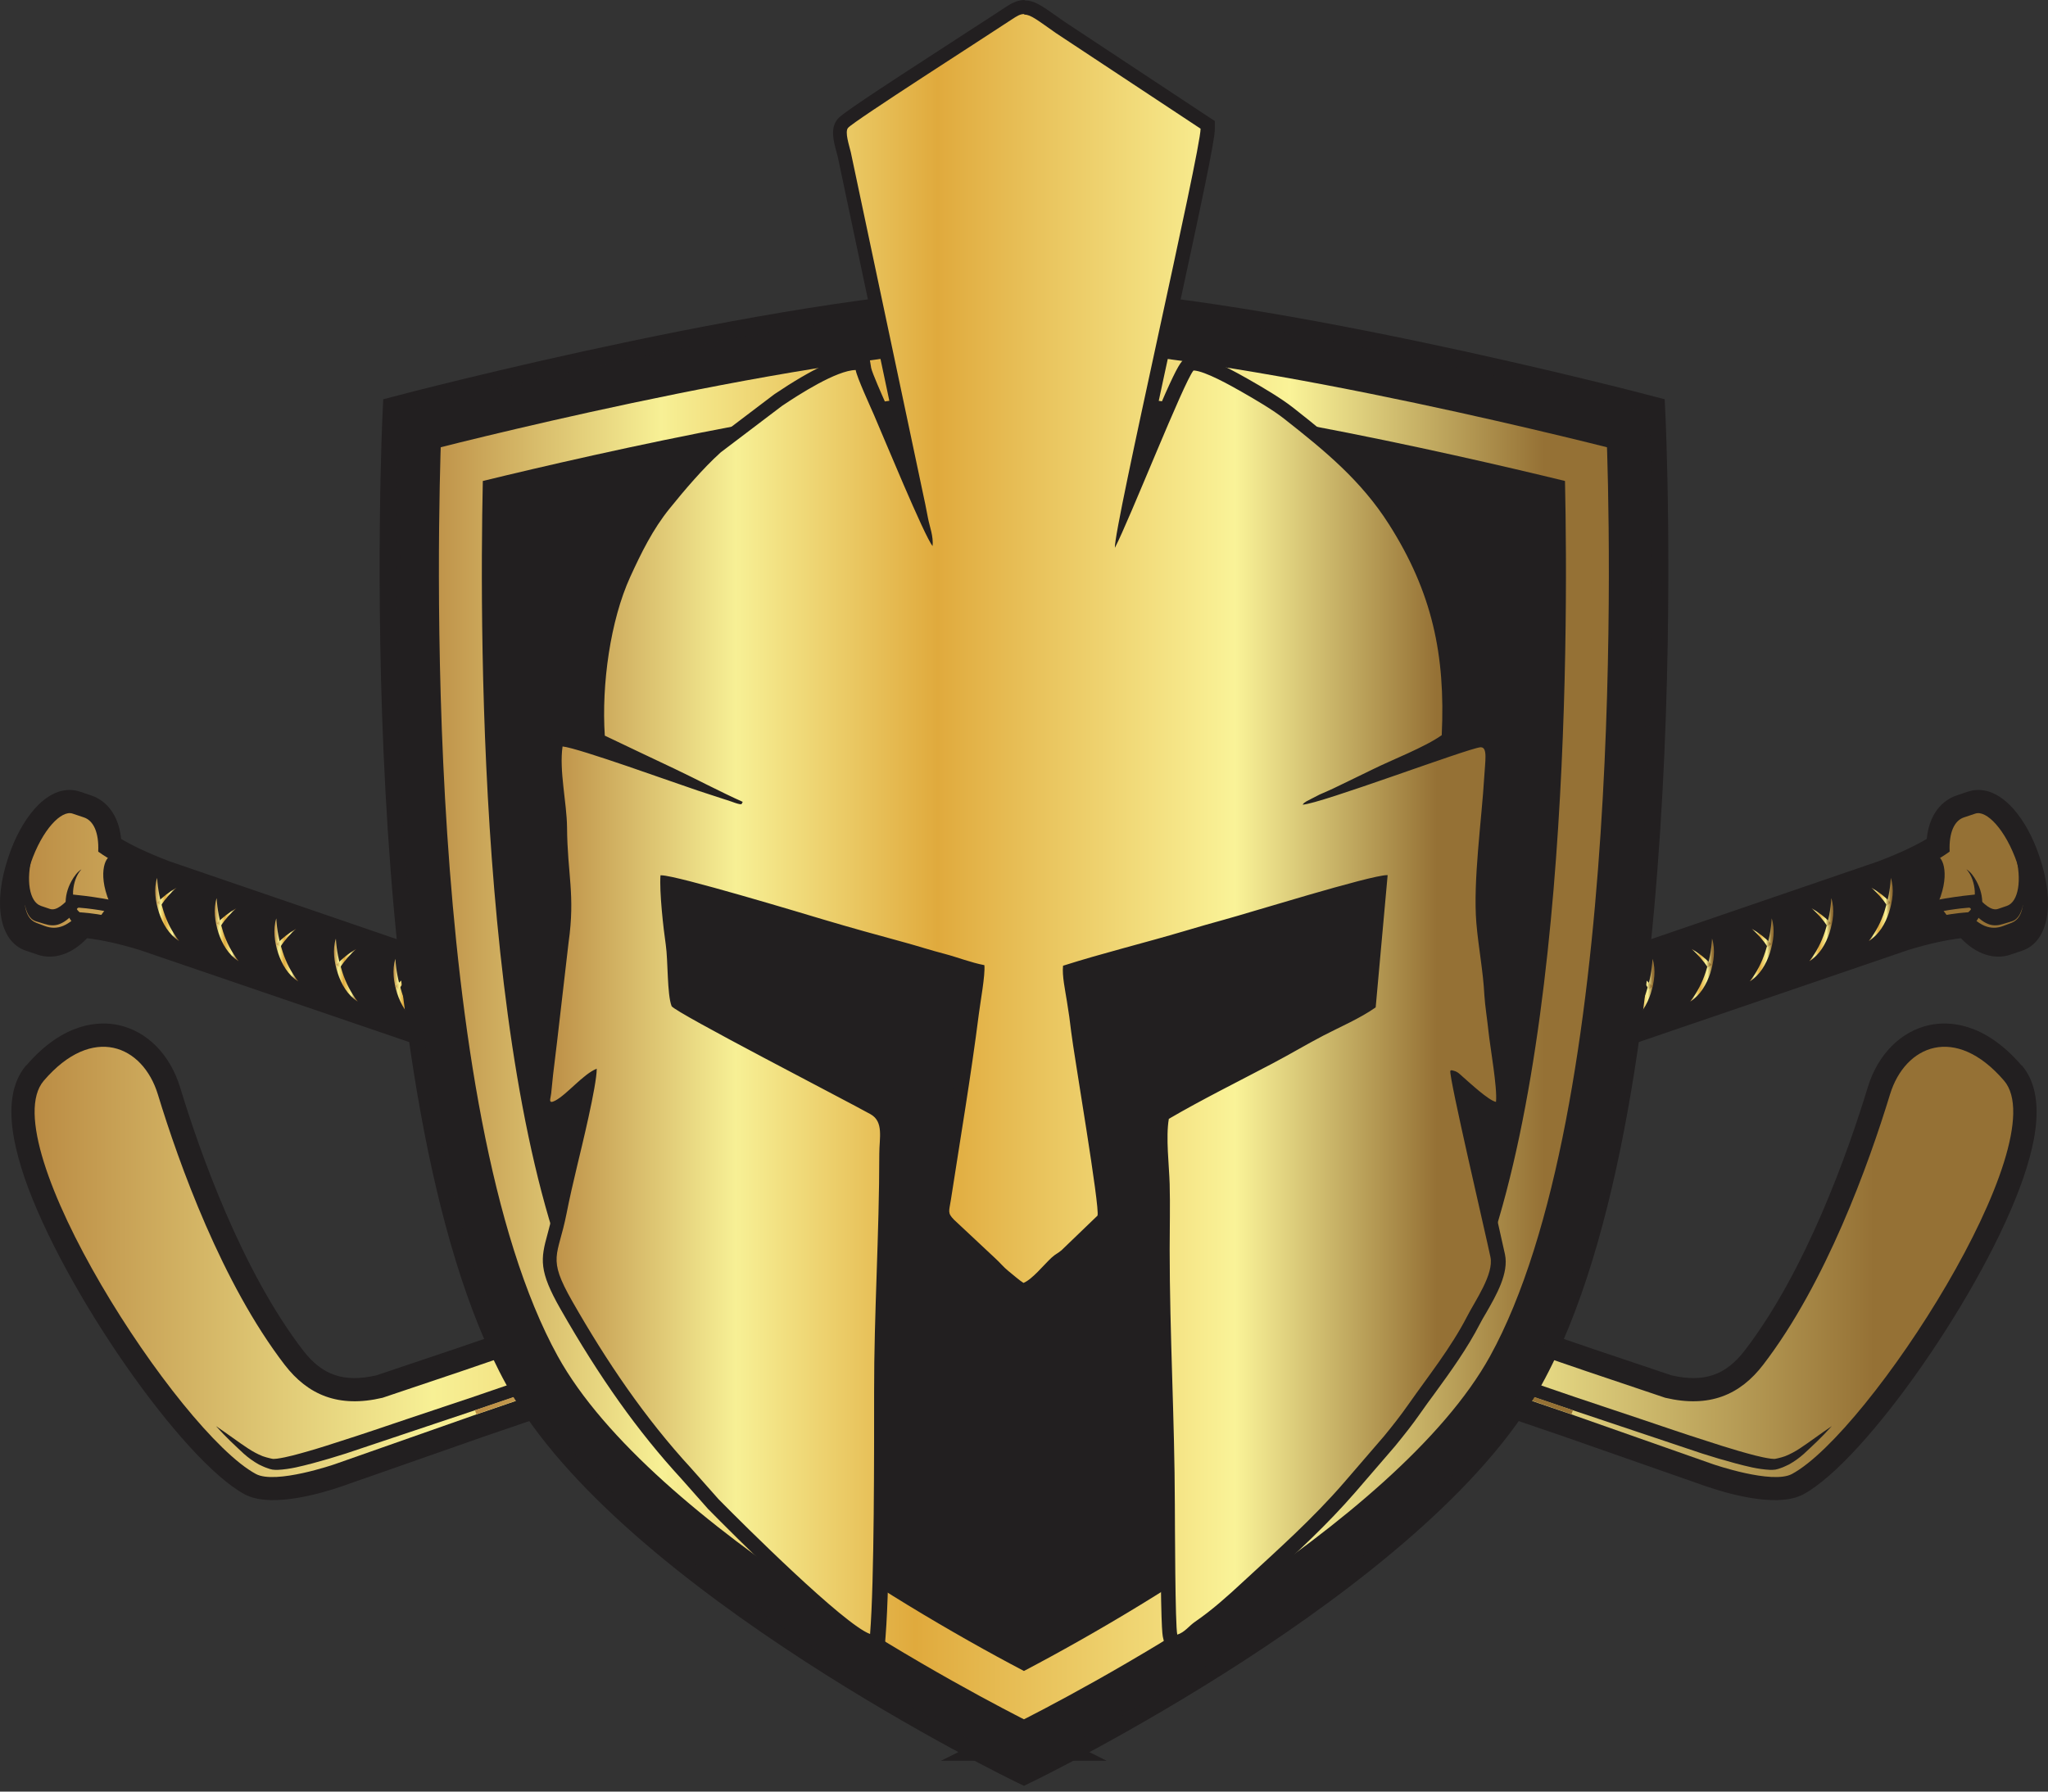<svg xmlns="http://www.w3.org/2000/svg" fill="none" viewBox="0 0 32 28" height="28" width="32">
<rect x="0" y="0" width="32" height="28" fill="#333333" stroke="none"/>
<path fill="#221F20" d="M31.588 16.653C30.997 15.964 30.435 15.96 30.153 16.019C29.704 16.113 29.34 16.477 29.183 16.996C28.878 17.996 28.221 19.859 27.26 21.108C26.962 21.495 26.622 21.61 26.118 21.495L24.902 21.086L2.654 13.463C2.281 13.322 2.038 13.198 1.893 13.111C1.843 12.626 1.554 12.474 1.429 12.433L1.249 12.372C1.113 12.327 0.842 12.3 0.539 12.643C0.378 12.826 0.238 13.078 0.136 13.379C-0.118 14.123 -0.008 14.718 0.404 14.858L0.584 14.919C0.842 15.006 1.122 14.913 1.361 14.663C1.59 14.69 1.868 14.75 2.182 14.847L24.436 22.451L26.646 23.225C26.962 23.335 27.729 23.562 28.142 23.371C28.153 23.366 28.163 23.362 28.174 23.356C29.155 22.828 31.02 20.143 31.616 18.405C31.69 18.187 31.745 17.986 31.779 17.806C31.874 17.297 31.811 16.909 31.592 16.651L31.588 16.653ZM31.55 17.765C31.518 17.933 31.467 18.124 31.397 18.331C30.766 20.171 28.926 22.69 28.064 23.154C27.799 23.296 27.197 23.172 26.722 23.008L24.512 22.231L2.252 14.625C1.893 14.515 1.582 14.449 1.325 14.426C1.304 14.426 1.285 14.426 1.266 14.436C1.251 14.444 1.239 14.453 1.228 14.464C1.044 14.673 0.836 14.758 0.656 14.697L0.476 14.637C0.202 14.544 0.149 14.044 0.353 13.444C0.444 13.177 0.567 12.951 0.709 12.79C0.923 12.548 1.092 12.558 1.173 12.584L1.353 12.645C1.461 12.681 1.645 12.8 1.667 13.179C1.669 13.216 1.69 13.249 1.72 13.27C1.936 13.406 2.222 13.542 2.576 13.675L24.828 21.3L26.05 21.711C26.05 21.711 26.057 21.712 26.061 21.714C26.652 21.851 27.091 21.703 27.441 21.245C28.426 19.965 29.093 18.073 29.403 17.058C29.536 16.623 29.833 16.316 30.2 16.24C30.433 16.191 30.901 16.199 31.414 16.799C31.586 17 31.632 17.323 31.55 17.761V17.765Z"></path>
<path fill="url(#paint0_linear_648_4969)" d="M0.478 13.495C0.662 12.957 0.963 12.658 1.132 12.715L1.311 12.775C1.465 12.826 1.546 13.018 1.535 13.3V13.309L1.542 13.315C1.707 13.434 2.008 13.608 2.533 13.805L24.787 21.43L26.019 21.845C26.709 22.008 27.188 21.8 27.549 21.33C28.53 20.054 29.199 18.194 29.532 17.102C29.767 16.337 30.552 16.002 31.314 16.89C32.135 17.85 29.204 22.387 28 23.036C27.691 23.203 26.765 22.883 26.765 22.883L24.556 22.106L2.292 14.498C1.758 14.335 1.414 14.292 1.211 14.286H1.202L1.196 14.294C1.033 14.519 0.848 14.623 0.702 14.572L0.522 14.512C0.353 14.455 0.298 14.033 0.48 13.495H0.478Z"></path>
<path fill="#221F20" d="M0.478 13.495C0.662 12.957 0.963 12.658 1.132 12.715L1.311 12.775C1.465 12.826 1.546 13.018 1.535 13.3V13.309L1.542 13.315C1.707 13.434 2.008 13.608 2.533 13.805L24.787 21.43L26.019 21.845C26.709 22.008 27.188 21.8 27.549 21.33C28.53 20.054 29.199 18.194 29.532 17.102C29.767 16.337 30.552 16.002 31.314 16.89C32.135 17.85 29.204 22.387 28 23.036C27.691 23.203 26.765 22.883 26.765 22.883L24.556 22.106L2.292 14.498C1.758 14.335 1.414 14.292 1.211 14.286H1.202L1.196 14.294C1.033 14.519 0.848 14.623 0.702 14.572L0.522 14.512C0.353 14.455 0.298 14.033 0.48 13.495H0.478Z"></path>
<path fill="#221F20" d="M31.505 18.369C31.576 18.16 31.629 17.965 31.663 17.785C31.753 17.312 31.698 16.956 31.501 16.727C30.948 16.083 30.433 16.076 30.175 16.131C29.768 16.216 29.439 16.549 29.291 17.028C28.982 18.035 28.32 19.914 27.348 21.179C27.023 21.601 26.633 21.733 26.085 21.605L24.864 21.194L2.612 13.569C2.205 13.415 1.943 13.277 1.781 13.175C1.754 12.713 1.504 12.576 1.389 12.539L1.209 12.478C1.101 12.442 0.879 12.423 0.622 12.717C0.47 12.889 0.34 13.127 0.243 13.408C0.243 13.41 0.243 13.412 0.241 13.413C0.014 14.082 0.095 14.629 0.438 14.746L0.618 14.807C0.845 14.885 1.097 14.784 1.313 14.54C1.508 14.557 1.8 14.608 2.216 14.735L24.472 22.339L26.68 23.114C26.922 23.197 27.74 23.454 28.115 23.252C29.049 22.748 30.897 20.131 31.503 18.365L31.505 18.369ZM29.781 17.136C29.878 16.856 30.062 16.663 30.277 16.619C30.537 16.564 30.836 16.719 31.122 17.053C31.213 17.159 31.23 17.386 31.173 17.695C30.88 19.264 28.821 22.309 27.88 22.816C27.769 22.877 27.276 22.796 26.846 22.646L24.637 21.87L2.371 14.262C1.794 14.086 1.427 14.042 1.216 14.034C1.133 14.033 1.044 14.07 0.997 14.139C0.877 14.302 0.792 14.334 0.775 14.334L0.639 14.286C0.609 14.209 0.584 13.957 0.715 13.572C0.845 13.19 1.018 13.004 1.089 12.961L1.232 13.008C1.241 13.014 1.294 13.088 1.286 13.287C1.283 13.37 1.322 13.459 1.391 13.508C1.569 13.635 1.889 13.826 2.445 14.034L24.705 21.661L25.938 22.078C25.938 22.078 25.953 22.082 25.96 22.084C26.701 22.26 27.301 22.055 27.746 21.478C28.767 20.152 29.452 18.21 29.77 17.17C29.774 17.157 29.778 17.145 29.781 17.132V17.136Z"></path>
<path fill="url(#paint1_linear_648_4969)" d="M0.478 13.495C0.662 12.957 0.963 12.658 1.132 12.715L1.311 12.775C1.465 12.826 1.546 13.018 1.535 13.3V13.309L1.542 13.315C1.707 13.434 2.008 13.608 2.533 13.805L24.787 21.43L26.019 21.845C26.709 22.008 27.188 21.8 27.549 21.33C28.53 20.054 29.199 18.194 29.532 17.102C29.767 16.337 30.552 16.002 31.314 16.89C32.135 17.85 29.204 22.387 28 23.036C27.691 23.203 26.765 22.883 26.765 22.883L24.556 22.106L2.292 14.498C1.758 14.335 1.414 14.292 1.211 14.286H1.202L1.196 14.294C1.033 14.519 0.848 14.623 0.702 14.572L0.522 14.512C0.353 14.455 0.298 14.033 0.48 13.495H0.478Z"></path>
<path fill="#221F20" d="M0.461 13.489C0.474 13.449 0.489 13.412 0.504 13.374C0.404 13.745 0.455 14.095 0.64 14.158L0.779 14.205C0.879 14.239 0.995 14.139 1.135 13.98C1.32 13.998 1.801 14.05 2.386 14.22L24.619 21.837L25.638 22.178C25.977 22.292 26.316 22.409 26.657 22.517C26.827 22.572 26.996 22.627 27.166 22.676C27.335 22.724 27.509 22.775 27.67 22.797C27.689 22.799 27.708 22.801 27.723 22.801C27.732 22.801 27.753 22.797 27.774 22.792C27.814 22.784 27.854 22.771 27.893 22.758C27.971 22.727 28.047 22.686 28.119 22.639C28.264 22.544 28.431 22.417 28.622 22.288C28.459 22.47 28.321 22.595 28.185 22.722C28.115 22.784 28.039 22.839 27.954 22.887C27.91 22.907 27.867 22.93 27.82 22.945C27.797 22.953 27.774 22.962 27.74 22.968C27.71 22.972 27.685 22.972 27.659 22.972C27.462 22.962 27.289 22.915 27.113 22.869C26.939 22.822 26.765 22.771 26.594 22.716L24.576 22.04L2.284 14.519C1.741 14.354 1.396 14.313 1.209 14.307C1.048 14.531 0.856 14.648 0.693 14.593L0.514 14.533C0.313 14.464 0.288 13.998 0.461 13.493V13.489Z"></path>
<path fill="url(#paint2_linear_648_4969)" d="M24.576 22.04L2.32 14.415C2.159 14.366 1.996 14.319 1.833 14.281C1.707 14.25 1.58 14.226 1.451 14.209C1.388 14.199 1.324 14.194 1.26 14.188C1.243 14.188 1.227 14.182 1.216 14.19C1.205 14.197 1.195 14.218 1.188 14.228C1.12 14.317 1.032 14.404 0.925 14.444C0.847 14.472 0.775 14.464 0.697 14.44C0.652 14.426 0.605 14.413 0.559 14.398C0.451 14.362 0.409 14.241 0.389 14.139C0.391 14.159 0.392 14.169 0.394 14.171C0.413 14.279 0.459 14.381 0.569 14.423C0.612 14.44 0.656 14.455 0.699 14.472C0.796 14.508 0.889 14.51 0.987 14.47C1.093 14.425 1.18 14.345 1.254 14.258C1.608 14.283 1.958 14.37 2.299 14.477L24.555 22.103L24.578 22.036L24.576 22.04Z"></path>
<path fill="#221F20" d="M1.696 13.4C1.908 13.512 2.342 13.72 2.753 13.858C3.557 14.133 7.515 15.458 9.512 16.113C9.287 16.189 9.164 16.433 9.164 16.433C9.164 16.433 9.175 16.627 9.351 16.873C9.357 16.916 9.368 16.96 9.38 17.002C8.56 16.808 3.29 14.847 2.508 14.58C2.147 14.457 2.082 14.426 1.859 14.383C1.514 13.834 1.605 13.468 1.698 13.398L1.696 13.4Z"></path>
<path fill="url(#paint3_linear_648_4969)" d="M9.312 16.92C9.155 16.82 9.058 16.653 8.999 16.477C8.945 16.307 8.916 16.11 8.971 15.935C8.98 16.115 9.016 16.29 9.071 16.46C9.126 16.628 9.204 16.778 9.312 16.918V16.92Z"></path>
<path fill="url(#paint4_linear_648_4969)" d="M8.38 16.602C8.223 16.502 8.126 16.335 8.068 16.159C8.013 15.989 7.984 15.792 8.039 15.617C8.049 15.797 8.085 15.972 8.14 16.142C8.195 16.31 8.272 16.46 8.38 16.6V16.602Z"></path>
<path fill="url(#paint5_linear_648_4969)" d="M7.451 16.286C7.293 16.186 7.197 16.019 7.138 15.843C7.083 15.672 7.055 15.475 7.11 15.301C7.119 15.481 7.155 15.655 7.21 15.826C7.265 15.994 7.343 16.144 7.451 16.284V16.286Z"></path>
<path fill="url(#paint6_linear_648_4969)" d="M6.519 15.97C6.362 15.869 6.265 15.703 6.206 15.527C6.152 15.356 6.123 15.159 6.178 14.985C6.188 15.165 6.224 15.339 6.278 15.509C6.333 15.678 6.411 15.828 6.519 15.968V15.97Z"></path>
<path fill="url(#paint7_linear_648_4969)" d="M5.589 15.653C5.432 15.553 5.335 15.386 5.277 15.21C5.222 15.04 5.193 14.843 5.248 14.669C5.258 14.849 5.294 15.023 5.349 15.193C5.404 15.362 5.481 15.511 5.589 15.652V15.653Z"></path>
<path fill="url(#paint8_linear_648_4969)" d="M4.658 15.337C4.5 15.237 4.404 15.07 4.345 14.894C4.29 14.724 4.262 14.527 4.317 14.353C4.326 14.533 4.362 14.707 4.417 14.877C4.472 15.046 4.55 15.195 4.658 15.335V15.337Z"></path>
<path fill="url(#paint9_linear_648_4969)" d="M3.726 15.021C3.569 14.921 3.472 14.754 3.413 14.578C3.359 14.408 3.33 14.211 3.385 14.036C3.395 14.216 3.431 14.39 3.485 14.561C3.54 14.729 3.618 14.879 3.726 15.019V15.021Z"></path>
<path fill="url(#paint10_linear_648_4969)" d="M2.796 14.705C2.639 14.604 2.543 14.438 2.484 14.262C2.429 14.091 2.4 13.894 2.455 13.72C2.465 13.9 2.501 14.074 2.556 14.245C2.611 14.413 2.688 14.563 2.796 14.703V14.705Z"></path>
<path fill="url(#paint11_linear_648_4969)" d="M9.312 16.104C9.21 16.195 9.117 16.301 9.041 16.416C9.022 16.401 9.003 16.386 8.984 16.371C9.083 16.269 9.193 16.178 9.312 16.104Z"></path>
<path fill="url(#paint12_linear_648_4969)" d="M8.376 15.786C8.274 15.877 8.181 15.983 8.106 16.098C8.087 16.083 8.068 16.068 8.049 16.053C8.147 15.951 8.257 15.86 8.376 15.786Z"></path>
<path fill="url(#paint13_linear_648_4969)" d="M7.439 15.468C7.337 15.559 7.244 15.665 7.168 15.78C7.149 15.765 7.13 15.75 7.111 15.735C7.21 15.633 7.32 15.542 7.439 15.468Z"></path>
<path fill="url(#paint14_linear_648_4969)" d="M6.501 15.15C6.399 15.241 6.306 15.347 6.231 15.462C6.212 15.447 6.193 15.432 6.174 15.417C6.272 15.315 6.382 15.224 6.501 15.15Z"></path>
<path fill="url(#paint15_linear_648_4969)" d="M5.566 14.832C5.47 14.917 5.381 15.015 5.313 15.123C5.294 15.108 5.275 15.093 5.254 15.078C5.345 14.983 5.451 14.896 5.566 14.832Z"></path>
<path fill="url(#paint16_linear_648_4969)" d="M4.629 14.514C4.534 14.597 4.447 14.693 4.379 14.801C4.36 14.786 4.341 14.771 4.32 14.756C4.411 14.661 4.515 14.58 4.629 14.514Z"></path>
<path fill="url(#paint17_linear_648_4969)" d="M3.694 14.194C3.601 14.275 3.514 14.37 3.447 14.476C3.428 14.46 3.409 14.445 3.389 14.43C3.478 14.337 3.582 14.258 3.694 14.194Z"></path>
<path fill="url(#paint18_linear_648_4969)" d="M2.756 13.875C2.665 13.955 2.58 14.05 2.514 14.152L2.455 14.108C2.542 14.017 2.646 13.938 2.754 13.875H2.756Z"></path>
<path fill="#221F20" d="M1.313 14.495C1.233 14.483 1.163 14.455 1.112 14.389C1.059 14.32 1.034 14.235 1.027 14.15C1.017 14.017 1.053 13.885 1.118 13.768C1.156 13.699 1.207 13.627 1.273 13.586C1.19 13.673 1.15 13.811 1.142 13.928C1.139 13.997 1.142 14.067 1.165 14.133C1.186 14.195 1.224 14.265 1.292 14.277C1.292 14.275 1.292 14.273 1.29 14.273C1.301 14.273 1.313 14.271 1.322 14.269C1.318 14.343 1.315 14.419 1.311 14.493L1.313 14.495Z"></path>
<path fill="#221F20" d="M1.724 14.106L1.471 14.451L1.978 14.464L1.724 14.106Z"></path>
<path fill="#221F20" d="M0.41 16.653C1.001 15.964 1.563 15.96 1.845 16.019C2.294 16.113 2.657 16.477 2.815 16.996C3.119 17.996 3.776 19.859 4.738 21.108C5.036 21.495 5.376 21.61 5.88 21.495L7.096 21.086L29.344 13.463C29.717 13.322 29.959 13.198 30.105 13.111C30.154 12.626 30.444 12.474 30.569 12.433L30.749 12.372C30.885 12.327 31.156 12.3 31.461 12.643C31.622 12.826 31.762 13.078 31.864 13.379C32.118 14.123 32.008 14.718 31.596 14.858L31.416 14.919C31.158 15.006 30.878 14.913 30.639 14.663C30.41 14.69 30.132 14.75 29.817 14.847L7.563 22.451L5.354 23.225C5.038 23.335 4.271 23.562 3.858 23.371C3.847 23.366 3.837 23.362 3.826 23.356C2.845 22.828 0.98 20.143 0.383 18.405C0.31 18.187 0.255 17.986 0.221 17.806C0.126 17.297 0.188 16.909 0.408 16.651L0.41 16.653ZM0.448 17.765C0.48 17.933 0.531 18.124 0.601 18.331C1.232 20.171 3.072 22.69 3.934 23.154C4.199 23.296 4.801 23.172 5.276 23.008L7.486 22.231L29.745 14.625C30.105 14.515 30.416 14.449 30.673 14.426C30.694 14.426 30.713 14.426 30.732 14.436C30.747 14.444 30.759 14.453 30.77 14.464C30.954 14.673 31.162 14.758 31.342 14.697L31.522 14.637C31.796 14.544 31.849 14.044 31.645 13.444C31.554 13.177 31.431 12.951 31.289 12.79C31.075 12.548 30.906 12.558 30.825 12.584L30.645 12.645C30.537 12.681 30.353 12.8 30.331 13.179C30.329 13.216 30.308 13.249 30.278 13.27C30.062 13.406 29.776 13.542 29.422 13.675L7.17 21.3L5.948 21.711C5.948 21.711 5.941 21.712 5.937 21.714C5.346 21.851 4.907 21.703 4.557 21.245C3.572 19.965 2.905 18.073 2.595 17.058C2.462 16.623 2.165 16.316 1.798 16.24C1.565 16.191 1.097 16.199 0.584 16.799C0.412 17 0.366 17.323 0.448 17.761V17.765Z"></path>
<path fill="url(#paint19_linear_648_4969)" d="M31.52 13.495C31.336 12.957 31.035 12.658 30.866 12.715L30.686 12.775C30.533 12.826 30.452 13.018 30.463 13.3V13.309L30.455 13.315C30.291 13.434 29.99 13.608 29.465 13.805L7.211 21.43L5.978 21.845C5.289 22.008 4.81 21.8 4.448 21.33C3.468 20.054 2.799 18.194 2.466 17.102C2.231 16.337 1.445 16.002 0.684 16.89C-0.138 17.85 2.794 22.387 3.998 23.036C4.306 23.203 5.232 22.883 5.232 22.883L7.442 22.106L29.706 14.498C30.239 14.335 30.584 14.292 30.787 14.286H30.796L30.802 14.294C30.965 14.519 31.15 14.623 31.296 14.572L31.476 14.512C31.645 14.455 31.701 14.033 31.518 13.495H31.52Z"></path>
<path fill="#221F20" d="M31.52 13.495C31.336 12.957 31.035 12.658 30.866 12.715L30.686 12.775C30.533 12.826 30.452 13.018 30.463 13.3V13.309L30.455 13.315C30.291 13.434 29.99 13.608 29.465 13.805L7.211 21.43L5.978 21.845C5.289 22.008 4.81 21.8 4.448 21.33C3.468 20.054 2.799 18.194 2.466 17.102C2.231 16.337 1.445 16.002 0.684 16.89C-0.138 17.85 2.794 22.387 3.998 23.036C4.306 23.203 5.232 22.883 5.232 22.883L7.442 22.106L29.706 14.498C30.239 14.335 30.584 14.292 30.787 14.286H30.796L30.802 14.294C30.965 14.519 31.15 14.623 31.296 14.572L31.476 14.512C31.645 14.455 31.701 14.033 31.518 13.495H31.52Z"></path>
<path fill="#221F20" d="M0.493 18.369C0.421 18.16 0.368 17.965 0.334 17.785C0.245 17.312 0.3 16.956 0.497 16.727C1.05 16.083 1.565 16.076 1.823 16.131C2.23 16.216 2.559 16.549 2.707 17.028C3.015 18.035 3.678 19.914 4.65 21.179C4.975 21.601 5.365 21.733 5.912 21.605L7.134 21.194L29.386 13.569C29.793 13.415 30.054 13.277 30.217 13.175C30.244 12.713 30.494 12.576 30.609 12.539L30.789 12.478C30.897 12.442 31.119 12.423 31.376 12.717C31.527 12.889 31.658 13.127 31.755 13.408C31.755 13.41 31.755 13.412 31.757 13.413C31.984 14.082 31.902 14.629 31.56 14.746L31.38 14.807C31.153 14.885 30.901 14.784 30.685 14.54C30.49 14.557 30.198 14.608 29.782 14.735L7.526 22.339L5.318 23.114C5.076 23.197 4.258 23.454 3.883 23.252C2.949 22.748 1.101 20.131 0.495 18.365L0.493 18.369ZM2.216 17.136C2.12 16.856 1.936 16.663 1.72 16.619C1.461 16.564 1.162 16.719 0.876 17.053C0.785 17.159 0.768 17.386 0.825 17.695C1.118 19.264 3.176 22.309 4.117 22.816C4.229 22.877 4.721 22.796 5.151 22.646L7.361 21.87L29.626 14.262C30.204 14.086 30.571 14.042 30.782 14.034C30.865 14.033 30.954 14.07 31.001 14.139C31.12 14.302 31.206 14.334 31.223 14.334L31.359 14.286C31.389 14.209 31.414 13.957 31.283 13.572C31.153 13.19 30.98 13.004 30.908 12.961L30.766 13.008C30.757 13.014 30.704 13.088 30.711 13.287C30.715 13.37 30.675 13.459 30.607 13.508C30.429 13.635 30.109 13.826 29.553 14.034L7.293 21.661L6.06 22.078C6.06 22.078 6.045 22.082 6.037 22.084C5.297 22.26 4.697 22.055 4.252 21.478C3.231 20.152 2.546 18.21 2.228 17.17C2.224 17.157 2.22 17.145 2.216 17.132V17.136Z"></path>
<path fill="url(#paint20_linear_648_4969)" d="M31.52 13.495C31.336 12.957 31.035 12.658 30.866 12.715L30.686 12.775C30.533 12.826 30.452 13.018 30.463 13.3V13.309L30.455 13.315C30.291 13.434 29.99 13.608 29.465 13.805L7.211 21.43L5.978 21.845C5.289 22.008 4.81 21.8 4.448 21.33C3.468 20.054 2.799 18.194 2.466 17.102C2.231 16.337 1.445 16.002 0.684 16.89C-0.138 17.85 2.794 22.387 3.998 23.036C4.306 23.203 5.232 22.883 5.232 22.883L7.442 22.106L29.706 14.498C30.239 14.335 30.584 14.292 30.787 14.286H30.796L30.802 14.294C30.965 14.519 31.15 14.623 31.296 14.572L31.476 14.512C31.645 14.455 31.701 14.033 31.518 13.495H31.52Z"></path>
<path fill="#221F20" d="M31.537 13.489C31.523 13.449 31.508 13.412 31.493 13.374C31.593 13.745 31.542 14.095 31.357 14.158L31.219 14.205C31.118 14.239 31.003 14.139 30.863 13.98C30.677 13.998 30.196 14.05 29.611 14.22L7.378 21.837L6.359 22.178C6.02 22.292 5.681 22.409 5.34 22.517C5.17 22.572 5.002 22.627 4.831 22.676C4.663 22.724 4.488 22.775 4.327 22.797C4.308 22.799 4.29 22.801 4.274 22.801C4.265 22.801 4.244 22.797 4.223 22.792C4.184 22.784 4.144 22.771 4.104 22.758C4.026 22.727 3.951 22.686 3.879 22.639C3.733 22.544 3.566 22.417 3.375 22.288C3.538 22.47 3.676 22.595 3.812 22.722C3.882 22.784 3.958 22.839 4.043 22.887C4.087 22.907 4.13 22.93 4.178 22.945C4.201 22.953 4.223 22.962 4.257 22.968C4.288 22.972 4.312 22.972 4.339 22.972C4.536 22.962 4.708 22.915 4.886 22.869C5.06 22.822 5.234 22.771 5.405 22.716L7.423 22.04L29.715 14.519C30.259 14.354 30.603 14.313 30.791 14.307C30.952 14.531 31.143 14.648 31.306 14.593L31.486 14.533C31.686 14.464 31.711 13.998 31.539 13.493L31.537 13.489Z"></path>
<path fill="url(#paint21_linear_648_4969)" d="M7.422 22.04L29.678 14.415C29.839 14.366 30.002 14.319 30.164 14.281C30.291 14.25 30.418 14.226 30.547 14.209C30.609 14.199 30.674 14.194 30.738 14.188C30.755 14.188 30.77 14.182 30.782 14.19C30.793 14.197 30.802 14.218 30.81 14.228C30.878 14.317 30.965 14.404 31.073 14.444C31.151 14.472 31.223 14.464 31.3 14.44C31.346 14.426 31.393 14.413 31.439 14.398C31.547 14.362 31.588 14.241 31.609 14.139C31.607 14.159 31.605 14.169 31.603 14.171C31.584 14.279 31.539 14.381 31.429 14.423C31.386 14.44 31.342 14.455 31.299 14.472C31.202 14.508 31.109 14.51 31.011 14.47C30.905 14.425 30.818 14.345 30.744 14.258C30.39 14.283 30.039 14.37 29.699 14.477L7.443 22.103L7.42 22.036L7.422 22.04Z"></path>
<path fill="#221F20" d="M30.303 13.4C30.09 13.512 29.657 13.72 29.246 13.858C28.441 14.133 24.484 15.458 22.486 16.113C22.712 16.189 22.835 16.433 22.835 16.433C22.835 16.433 22.823 16.627 22.647 16.873C22.642 16.916 22.63 16.96 22.619 17.002C23.439 16.808 28.708 14.847 29.49 14.58C29.852 14.457 29.916 14.426 30.14 14.383C30.484 13.834 30.393 13.468 30.301 13.398L30.303 13.4Z"></path>
<path fill="url(#paint22_linear_648_4969)" d="M22.688 16.92C22.845 16.82 22.941 16.653 23 16.477C23.055 16.307 23.083 16.11 23.028 15.935C23.019 16.115 22.983 16.29 22.928 16.46C22.873 16.628 22.795 16.778 22.688 16.918V16.92Z"></path>
<path fill="url(#paint23_linear_648_4969)" d="M23.619 16.602C23.776 16.502 23.873 16.335 23.932 16.159C23.986 15.989 24.015 15.792 23.96 15.617C23.951 15.797 23.915 15.972 23.86 16.142C23.805 16.31 23.727 16.46 23.619 16.6V16.602Z"></path>
<path fill="url(#paint24_linear_648_4969)" d="M24.549 16.286C24.706 16.186 24.803 16.019 24.861 15.843C24.916 15.672 24.945 15.475 24.89 15.301C24.88 15.481 24.844 15.655 24.789 15.826C24.734 15.994 24.657 16.144 24.549 16.284V16.286Z"></path>
<path fill="url(#paint25_linear_648_4969)" d="M25.48 15.97C25.638 15.869 25.734 15.703 25.793 15.527C25.848 15.356 25.876 15.159 25.821 14.985C25.812 15.165 25.776 15.339 25.721 15.509C25.666 15.678 25.588 15.828 25.48 15.968V15.97Z"></path>
<path fill="url(#paint26_linear_648_4969)" d="M26.41 15.653C26.567 15.553 26.664 15.386 26.723 15.21C26.777 15.04 26.806 14.843 26.751 14.669C26.741 14.849 26.706 15.023 26.651 15.193C26.596 15.362 26.518 15.511 26.41 15.652V15.653Z"></path>
<path fill="url(#paint27_linear_648_4969)" d="M27.342 15.337C27.499 15.237 27.596 15.07 27.654 14.894C27.709 14.724 27.738 14.527 27.683 14.353C27.673 14.533 27.637 14.707 27.582 14.877C27.527 15.046 27.45 15.195 27.342 15.335V15.337Z"></path>
<path fill="url(#paint28_linear_648_4969)" d="M28.273 15.021C28.431 14.921 28.527 14.754 28.586 14.578C28.641 14.408 28.669 14.211 28.614 14.036C28.605 14.216 28.569 14.39 28.514 14.561C28.459 14.729 28.381 14.879 28.273 15.019V15.021Z"></path>
<path fill="url(#paint29_linear_648_4969)" d="M29.203 14.705C29.36 14.604 29.457 14.438 29.515 14.262C29.57 14.091 29.599 13.894 29.544 13.72C29.535 13.9 29.498 14.074 29.444 14.245C29.389 14.413 29.311 14.563 29.203 14.703V14.705Z"></path>
<path fill="url(#paint30_linear_648_4969)" d="M22.688 16.104C22.79 16.195 22.883 16.301 22.958 16.416C22.977 16.401 22.996 16.386 23.015 16.371C22.917 16.269 22.807 16.178 22.688 16.104Z"></path>
<path fill="url(#paint31_linear_648_4969)" d="M23.623 15.786C23.725 15.877 23.818 15.983 23.894 16.098C23.913 16.083 23.932 16.068 23.951 16.053C23.852 15.951 23.742 15.86 23.623 15.786Z"></path>
<path fill="url(#paint32_linear_648_4969)" d="M24.559 15.468C24.661 15.559 24.754 15.665 24.829 15.78C24.848 15.765 24.867 15.75 24.886 15.735C24.788 15.633 24.678 15.542 24.559 15.468Z"></path>
<path fill="url(#paint33_linear_648_4969)" d="M25.496 15.15C25.598 15.241 25.691 15.347 25.767 15.462C25.786 15.447 25.805 15.432 25.824 15.417C25.725 15.315 25.615 15.224 25.496 15.15Z"></path>
<path fill="url(#paint34_linear_648_4969)" d="M26.432 14.832C26.528 14.917 26.617 15.015 26.685 15.123C26.704 15.108 26.723 15.093 26.744 15.078C26.653 14.983 26.547 14.896 26.432 14.832Z"></path>
<path fill="url(#paint35_linear_648_4969)" d="M27.369 14.514C27.464 14.597 27.551 14.693 27.619 14.801C27.638 14.786 27.657 14.771 27.678 14.756C27.587 14.661 27.483 14.58 27.369 14.514Z"></path>
<path fill="url(#paint36_linear_648_4969)" d="M28.305 14.194C28.398 14.275 28.485 14.37 28.551 14.476C28.57 14.46 28.589 14.445 28.61 14.43C28.52 14.337 28.416 14.258 28.305 14.194Z"></path>
<path fill="url(#paint37_linear_648_4969)" d="M29.242 13.875C29.333 13.955 29.418 14.05 29.485 14.152L29.543 14.108C29.456 14.017 29.352 13.938 29.244 13.875H29.242Z"></path>
<path fill="#221F20" d="M30.685 14.495C30.765 14.483 30.835 14.455 30.886 14.389C30.939 14.32 30.964 14.235 30.971 14.15C30.981 14.017 30.945 13.885 30.88 13.768C30.842 13.699 30.793 13.627 30.725 13.586C30.808 13.673 30.848 13.811 30.856 13.928C30.859 13.997 30.856 14.067 30.833 14.133C30.812 14.195 30.774 14.265 30.706 14.277C30.706 14.275 30.706 14.273 30.708 14.273C30.697 14.273 30.685 14.271 30.676 14.269C30.68 14.343 30.683 14.419 30.687 14.493L30.685 14.495Z"></path>
<path fill="#221F20" d="M30.273 14.106L30.527 14.451L30.02 14.464L30.273 14.106Z"></path>
<path stroke-miterlimit="10" stroke-width="0.61" stroke="#221F20" fill="url(#paint38_linear_648_4969)" d="M6.282 6.478C6.282 6.478 5.769 17.127 8.183 21.502C9.899 24.613 15.999 27.571 15.999 27.571C15.999 27.571 22.1 24.613 23.817 21.502C26.232 17.127 25.717 6.478 25.717 6.478C25.717 6.478 19.296 4.789 15.999 4.789C12.703 4.789 6.282 6.478 6.282 6.478Z" clip-rule="evenodd" fill-rule="evenodd"></path>
<g opacity="0.3" style="mix-blend-mode:screen">
<path fill="#FFF2CC" d="M16 27.285C15.386 26.98 9.961 24.218 8.392 21.374C6.172 17.35 6.485 7.756 6.527 6.699C7.318 6.495 13.01 5.059 16 5.059C18.989 5.059 24.681 6.495 25.473 6.699C25.514 7.758 25.827 17.35 23.608 21.374C22.038 24.22 16.613 26.98 16 27.285Z" clip-rule="evenodd" fill-rule="evenodd"></path>
<path stroke-miterlimit="10" stroke-width="0.61" stroke="#221F20" d="M16 27.285C15.386 26.98 9.961 24.218 8.392 21.374C6.172 17.35 6.485 7.756 6.527 6.699C7.318 6.495 13.01 5.059 16 5.059C18.989 5.059 24.681 6.495 25.473 6.699C25.514 7.758 25.827 17.35 23.608 21.374C22.038 24.22 16.613 26.98 16 27.285Z" clip-rule="evenodd" fill-rule="evenodd"></path>
</g>
<path stroke-miterlimit="10" stroke-width="0.61" stroke="#221F20" fill="url(#paint39_linear_648_4969)" d="M16 27.213C15.263 26.844 9.986 24.131 8.448 21.343C6.267 17.39 6.542 8.036 6.589 6.75C7.433 6.534 13.057 5.126 15.998 5.126C18.938 5.126 24.564 6.536 25.406 6.75C25.456 8.036 25.728 17.39 23.549 21.343C22.011 24.131 16.734 26.846 15.998 27.213H16Z" clip-rule="evenodd" fill-rule="evenodd"></path>
<path fill="#221F20" d="M15.999 26.115C13.827 24.975 10.369 22.803 9.303 20.87C7.489 17.583 7.489 10.028 7.544 7.517C9.302 7.089 13.63 6.099 15.999 6.099C18.367 6.099 22.698 7.089 24.453 7.517C24.508 10.028 24.508 17.583 22.694 20.87C21.628 22.803 18.171 24.975 15.999 26.115Z" clip-rule="evenodd" fill-rule="evenodd"></path>
<path fill="#221F20" d="M21.614 12.963H9.844V21.732H21.614V12.963Z"></path>
<path fill="url(#paint40_linear_648_4969)" d="M13.57 25.649C13.104 25.483 11.357 23.714 11.158 23.513L10.726 23.027C10.056 22.298 9.461 21.461 8.855 20.397C8.541 19.844 8.56 19.698 8.664 19.315C8.692 19.215 8.723 19.099 8.753 18.95C8.804 18.692 8.867 18.427 8.92 18.204L8.942 18.107C9.003 17.857 9.139 17.284 9.198 16.937C9.147 16.979 9.094 17.028 9.045 17.072C8.939 17.168 8.836 17.261 8.743 17.308C8.7 17.331 8.666 17.34 8.634 17.34H8.579L8.53 17.293C8.486 17.24 8.497 17.176 8.507 17.125C8.509 17.111 8.512 17.096 8.514 17.083C8.514 17.083 8.539 16.841 8.545 16.788C8.558 16.665 8.577 16.517 8.594 16.375L8.605 16.282L8.787 14.72C8.853 14.254 8.829 13.961 8.8 13.62C8.783 13.415 8.764 13.205 8.762 12.934C8.762 12.79 8.742 12.628 8.723 12.455C8.69 12.181 8.658 11.899 8.694 11.654L8.709 11.545L8.819 11.556C8.99 11.573 9.592 11.776 10.289 12.018C9.989 11.876 9.696 11.738 9.419 11.603L9.359 11.575L9.355 11.509C9.298 10.634 9.457 9.64 9.76 8.975C9.927 8.61 10.113 8.225 10.389 7.883C10.709 7.485 10.968 7.201 11.203 6.989L12.169 6.258C12.563 5.991 13.091 5.677 13.39 5.673H13.489L13.504 5.769C13.517 5.851 13.68 6.216 13.742 6.355L13.782 6.445C13.809 6.508 13.856 6.622 13.916 6.764C14.013 6.995 14.174 7.375 14.325 7.72C14.325 7.712 13.203 2.412 13.203 2.412C13.199 2.395 13.193 2.373 13.186 2.348C13.144 2.191 13.1 2.028 13.184 1.931C13.252 1.854 13.911 1.42 15.185 0.593C15.45 0.42 15.666 0.282 15.763 0.218C15.855 0.157 15.927 0.114 16.015 0.114C16.13 0.114 16.225 0.18 16.454 0.341L16.571 0.424L18.875 1.948V2.009C18.877 2.174 18.631 3.323 18.226 5.198C18.046 6.025 17.842 6.968 17.703 7.646C17.753 7.527 17.806 7.404 17.859 7.279C18.275 6.288 18.482 5.809 18.567 5.715L18.603 5.675H18.658C18.84 5.682 19.18 5.864 19.457 6.021C19.682 6.15 19.964 6.315 20.144 6.459C20.818 6.989 21.369 7.451 21.805 8.134C22.467 9.174 22.71 10.149 22.647 11.495V11.552L22.598 11.584C22.407 11.719 22.104 11.855 21.837 11.974C21.788 11.997 21.74 12.018 21.693 12.039C21.788 12.007 21.881 11.974 21.969 11.942C22.64 11.709 23.022 11.577 23.125 11.565H23.147C23.196 11.565 23.242 11.584 23.274 11.618C23.35 11.7 23.338 11.832 23.323 12.018C23.32 12.058 23.318 12.098 23.314 12.139C23.302 12.351 23.28 12.588 23.257 12.836C23.208 13.368 23.153 13.97 23.191 14.417C23.206 14.591 23.227 14.756 23.249 14.919C23.276 15.119 23.304 15.328 23.316 15.546C23.321 15.648 23.338 15.775 23.354 15.9C23.363 15.973 23.372 16.045 23.38 16.113C23.388 16.186 23.403 16.29 23.42 16.407C23.465 16.716 23.515 17.066 23.497 17.235L23.484 17.356L23.363 17.335C23.253 17.316 23.094 17.189 22.839 16.962L22.812 16.939C22.895 17.358 23.125 18.371 23.261 18.965C23.333 19.279 23.39 19.527 23.409 19.624C23.462 19.878 23.276 20.2 23.126 20.461C23.09 20.523 23.058 20.58 23.032 20.63C22.833 21.016 22.577 21.368 22.329 21.707C22.253 21.809 22.18 21.911 22.108 22.015C21.977 22.199 21.858 22.351 21.718 22.521L21.091 23.248C20.659 23.748 20.199 24.17 19.712 24.617L19.495 24.816C19.266 25.028 19.019 25.25 18.747 25.439C18.715 25.462 18.688 25.486 18.662 25.511C18.603 25.564 18.537 25.626 18.436 25.657L18.319 25.695L18.29 25.573C18.275 25.505 18.254 25.219 18.251 23.6V23.521C18.249 22.873 18.228 22.218 18.211 21.586C18.19 20.91 18.169 20.213 18.171 19.524C18.171 19.41 18.171 19.295 18.173 19.179C18.175 18.954 18.177 18.727 18.173 18.505C18.171 18.425 18.165 18.335 18.16 18.24C18.143 17.98 18.126 17.689 18.162 17.467L18.171 17.414L18.218 17.388C18.607 17.163 19.019 16.948 19.419 16.74C19.559 16.666 19.701 16.595 19.839 16.521C19.968 16.453 20.102 16.379 20.233 16.305C20.373 16.227 20.51 16.149 20.64 16.081C20.716 16.042 20.796 16.004 20.875 15.964C21.055 15.877 21.241 15.786 21.399 15.68L21.57 13.807C21.22 13.879 20.294 14.152 19.765 14.309C19.5 14.389 19.285 14.451 19.184 14.478C18.982 14.531 18.77 14.593 18.567 14.654C18.3 14.733 18.033 14.805 17.766 14.879C17.427 14.972 17.077 15.068 16.738 15.174C16.74 15.282 16.764 15.421 16.785 15.534L16.8 15.623C16.829 15.788 16.849 15.951 16.868 16.113C16.88 16.216 16.933 16.54 16.991 16.916C17.285 18.766 17.3 18.967 17.268 19.041L17.259 19.062L16.681 19.616C16.637 19.652 16.613 19.669 16.59 19.683C16.571 19.694 16.552 19.706 16.522 19.734C16.488 19.766 16.448 19.808 16.406 19.851C16.291 19.974 16.17 20.101 16.05 20.15L15.997 20.171L15.948 20.141C15.895 20.109 15.827 20.052 15.761 19.997L15.702 19.948C15.651 19.908 15.613 19.866 15.571 19.825C15.545 19.796 15.518 19.77 15.486 19.739L14.842 19.139C14.716 19.009 14.723 18.935 14.746 18.804C14.75 18.781 14.755 18.757 14.759 18.727C14.799 18.473 14.839 18.217 14.88 17.96C14.992 17.257 15.107 16.53 15.197 15.829C15.204 15.778 15.213 15.71 15.225 15.636C15.248 15.487 15.278 15.294 15.284 15.171C15.179 15.146 15.075 15.114 14.975 15.082C14.897 15.057 14.82 15.032 14.744 15.013C14.625 14.981 14.511 14.949 14.399 14.915C14.305 14.886 14.212 14.86 14.121 14.835C13.72 14.727 13.288 14.608 12.849 14.476L12.792 14.459C11.213 13.983 10.646 13.841 10.446 13.802C10.448 14.063 10.493 14.485 10.531 14.745C10.546 14.845 10.552 14.983 10.557 15.127C10.565 15.315 10.576 15.542 10.607 15.652C10.785 15.782 12.029 16.435 12.782 16.833C13.21 17.058 13.549 17.236 13.672 17.306C13.899 17.435 13.884 17.679 13.873 17.875C13.869 17.924 13.867 17.973 13.867 18.022C13.867 18.651 13.846 19.283 13.826 19.893C13.805 20.503 13.786 21.131 13.786 21.745C13.786 22.621 13.79 24.678 13.723 25.539L13.712 25.689L13.57 25.638V25.649Z" clip-rule="evenodd" fill-rule="evenodd"></path>
<path fill="#221F20" d="M16.011 0.229C16.106 0.229 16.212 0.316 16.502 0.519L18.759 2.011C18.763 2.348 17.399 8.265 17.42 8.562C17.645 8.133 18.503 5.953 18.649 5.79C18.825 5.796 19.238 6.031 19.395 6.12C19.611 6.243 19.893 6.408 20.069 6.548C20.692 7.038 21.266 7.506 21.703 8.195C22.377 9.255 22.587 10.234 22.527 11.49C22.26 11.679 21.754 11.872 21.438 12.029C21.255 12.12 21.075 12.204 20.898 12.291C20.796 12.342 20.73 12.368 20.616 12.419L20.416 12.522C20.351 12.569 20.397 12.525 20.353 12.576C20.631 12.563 22.911 11.704 23.129 11.679C23.133 11.679 23.137 11.679 23.139 11.679C23.246 11.679 23.205 11.899 23.192 12.132C23.152 12.811 23.014 13.764 23.068 14.425C23.102 14.82 23.173 15.167 23.193 15.549C23.203 15.716 23.239 15.939 23.258 16.123C23.284 16.371 23.398 17 23.375 17.221C23.262 17.202 22.957 16.916 22.854 16.827C22.813 16.791 22.777 16.748 22.709 16.733C22.684 16.727 22.68 16.725 22.678 16.725C22.677 16.725 22.678 16.729 22.661 16.735C22.64 16.843 23.214 19.289 23.288 19.645C23.345 19.912 23.048 20.33 22.923 20.575C22.669 21.067 22.32 21.502 22.008 21.947C21.879 22.131 21.76 22.281 21.624 22.447L20.999 23.172C20.506 23.741 19.974 24.212 19.412 24.731C19.179 24.947 18.939 25.163 18.675 25.344C18.575 25.412 18.515 25.509 18.395 25.547C18.361 25.403 18.359 23.807 18.357 23.521C18.354 22.182 18.276 20.857 18.276 19.524C18.276 19.189 18.285 18.838 18.276 18.503C18.268 18.217 18.213 17.776 18.263 17.486C18.782 17.183 19.34 16.907 19.878 16.623C20.145 16.483 20.425 16.316 20.679 16.184C20.942 16.047 21.249 15.917 21.495 15.744L21.682 13.677C21.682 13.677 21.677 13.677 21.673 13.677C21.415 13.677 19.505 14.271 19.139 14.37C18.937 14.425 18.723 14.487 18.518 14.548C17.882 14.737 17.235 14.894 16.61 15.093C16.593 15.248 16.644 15.477 16.67 15.646C16.697 15.809 16.72 15.97 16.738 16.131C16.776 16.46 17.193 18.895 17.148 18.999L16.587 19.539C16.517 19.598 16.5 19.592 16.43 19.656C16.307 19.77 16.129 19.995 15.992 20.05C15.932 20.014 15.832 19.925 15.758 19.866C15.676 19.8 15.627 19.734 15.547 19.662L14.906 19.062C14.8 18.954 14.83 18.931 14.858 18.749C15.006 17.791 15.173 16.805 15.294 15.85C15.318 15.657 15.396 15.241 15.381 15.084C15.171 15.044 14.959 14.96 14.758 14.907C14.54 14.851 14.338 14.784 14.135 14.729C13.698 14.61 13.281 14.495 12.866 14.371C12.546 14.275 10.573 13.68 10.335 13.68C10.329 13.68 10.323 13.68 10.32 13.68C10.301 13.936 10.365 14.508 10.403 14.767C10.439 15.015 10.422 15.54 10.494 15.725C10.558 15.829 13.215 17.197 13.603 17.414C13.811 17.532 13.739 17.784 13.739 18.03C13.739 19.289 13.656 20.529 13.658 21.752C13.658 22.676 13.662 24.695 13.595 25.537C13.19 25.392 11.62 23.829 11.227 23.43L10.799 22.947C10.07 22.154 9.477 21.275 8.941 20.336C8.545 19.641 8.718 19.647 8.852 18.967C8.899 18.728 8.956 18.48 9.017 18.225C9.087 17.933 9.324 16.968 9.324 16.702C9.113 16.786 8.856 17.108 8.674 17.202C8.648 17.215 8.631 17.221 8.617 17.221C8.578 17.221 8.604 17.155 8.612 17.09C8.621 16.992 8.631 16.894 8.642 16.795C8.659 16.644 8.682 16.46 8.703 16.291L8.884 14.729C8.99 13.982 8.865 13.662 8.86 12.929C8.856 12.546 8.735 12.043 8.79 11.666C9.043 11.692 10.543 12.236 10.907 12.357L11.427 12.527C11.512 12.559 11.554 12.569 11.573 12.569C11.601 12.569 11.588 12.546 11.607 12.533C11.261 12.378 10.874 12.173 10.534 12.012C10.159 11.834 9.793 11.662 9.45 11.497C9.397 10.693 9.538 9.695 9.846 9.019C10.02 8.638 10.2 8.273 10.46 7.951C10.694 7.661 10.98 7.324 11.261 7.07L12.217 6.345C12.478 6.169 13.073 5.786 13.37 5.783C13.389 5.898 13.603 6.362 13.656 6.485C13.792 6.798 14.447 8.39 14.572 8.534C14.586 8.377 14.527 8.237 14.5 8.098C14.472 7.955 14.445 7.809 14.411 7.661L13.294 2.38C13.268 2.27 13.196 2.06 13.251 1.998C13.344 1.89 15.438 0.551 15.807 0.305C15.89 0.25 15.941 0.22 15.996 0.22M16.011 0C15.881 0 15.782 0.066 15.695 0.123C15.599 0.187 15.385 0.326 15.118 0.498C13.451 1.577 13.156 1.782 13.092 1.856C12.969 1.998 13.022 2.2 13.071 2.378C13.076 2.401 13.082 2.424 13.088 2.441L13.965 6.591C13.931 6.51 13.902 6.444 13.883 6.402C13.874 6.381 13.858 6.349 13.841 6.309C13.789 6.192 13.629 5.832 13.612 5.75L13.58 5.555L13.383 5.559C13.12 5.563 12.69 5.764 12.103 6.159L12.098 6.163L12.092 6.167L11.136 6.892L11.128 6.898L11.121 6.906C10.882 7.121 10.619 7.409 10.295 7.812C10.011 8.165 9.822 8.557 9.651 8.93C9.339 9.611 9.176 10.626 9.235 11.518V11.548C9.038 11.488 8.901 11.452 8.828 11.444L8.608 11.421L8.576 11.639C8.538 11.899 8.572 12.188 8.604 12.47C8.623 12.639 8.642 12.8 8.644 12.938C8.646 13.213 8.665 13.436 8.682 13.633C8.71 13.966 8.735 14.256 8.67 14.705L8.489 16.274L8.479 16.348C8.46 16.498 8.441 16.651 8.428 16.78C8.422 16.833 8.417 16.888 8.411 16.941C8.407 16.986 8.402 17.03 8.398 17.075C8.398 17.087 8.394 17.098 8.392 17.108C8.381 17.166 8.36 17.276 8.439 17.371C8.487 17.428 8.557 17.46 8.633 17.46C8.699 17.46 8.757 17.433 8.795 17.414C8.869 17.375 8.945 17.316 9.021 17.25C8.954 17.564 8.869 17.918 8.831 18.083L8.809 18.179C8.756 18.405 8.693 18.67 8.642 18.929C8.612 19.077 8.581 19.189 8.555 19.287C8.447 19.677 8.417 19.861 8.757 20.457C9.369 21.531 9.967 22.373 10.645 23.11L11.069 23.589L11.073 23.593L11.077 23.596C11.403 23.928 13.052 25.588 13.531 25.759L13.815 25.861L13.838 25.562C13.906 24.695 13.902 22.638 13.9 21.76C13.9 21.15 13.919 20.52 13.94 19.912C13.961 19.3 13.982 18.668 13.982 18.037C13.982 17.99 13.985 17.943 13.987 17.897C14.001 17.693 14.02 17.386 13.728 17.221C13.603 17.151 13.264 16.973 12.836 16.746C12.126 16.373 10.969 15.763 10.708 15.595C10.687 15.485 10.678 15.278 10.672 15.135C10.666 14.987 10.659 14.847 10.643 14.739C10.613 14.533 10.577 14.207 10.564 13.957C10.836 14.021 11.439 14.184 12.755 14.578L12.813 14.595C13.253 14.726 13.684 14.845 14.088 14.955C14.178 14.979 14.269 15.006 14.362 15.034C14.476 15.068 14.591 15.101 14.711 15.133C14.784 15.152 14.86 15.176 14.936 15.199C15.008 15.222 15.082 15.244 15.158 15.265C15.146 15.381 15.123 15.525 15.108 15.627C15.097 15.703 15.085 15.771 15.08 15.824C14.991 16.523 14.875 17.25 14.765 17.95C14.726 18.208 14.684 18.463 14.644 18.717C14.64 18.745 14.635 18.77 14.631 18.791C14.603 18.942 14.595 19.062 14.754 19.224L14.758 19.228L14.762 19.232L15.404 19.832C15.436 19.861 15.46 19.887 15.485 19.914C15.525 19.955 15.568 20.001 15.625 20.048C15.642 20.063 15.663 20.078 15.684 20.096C15.754 20.154 15.826 20.213 15.886 20.249L15.985 20.308L16.091 20.264C16.233 20.207 16.362 20.071 16.487 19.938C16.526 19.897 16.564 19.857 16.596 19.825C16.619 19.804 16.629 19.798 16.648 19.785C16.67 19.77 16.703 19.751 16.746 19.713L16.752 19.707L16.757 19.702L17.318 19.162L17.35 19.13L17.369 19.088C17.411 18.992 17.426 18.956 17.1 16.901C17.04 16.524 16.988 16.201 16.977 16.1C16.956 15.92 16.933 15.758 16.907 15.604C16.901 15.576 16.898 15.544 16.892 15.511C16.877 15.43 16.862 15.337 16.852 15.256C17.163 15.161 17.481 15.074 17.789 14.989C18.053 14.917 18.325 14.841 18.592 14.764C18.804 14.701 19.011 14.64 19.206 14.587C19.308 14.559 19.522 14.496 19.791 14.417C20.223 14.288 21.018 14.053 21.432 13.951L21.281 15.61C21.139 15.699 20.974 15.778 20.815 15.858C20.734 15.898 20.654 15.937 20.578 15.977C20.446 16.047 20.304 16.125 20.168 16.203C20.037 16.276 19.904 16.35 19.776 16.416C19.637 16.49 19.495 16.562 19.355 16.636C18.954 16.844 18.541 17.058 18.151 17.286L18.058 17.34L18.041 17.447C18.002 17.681 18.02 17.98 18.037 18.246C18.043 18.34 18.049 18.429 18.051 18.507C18.056 18.725 18.055 18.954 18.051 19.175C18.051 19.291 18.049 19.406 18.049 19.522C18.049 20.213 18.07 20.912 18.09 21.588C18.109 22.22 18.128 22.875 18.13 23.521V23.585C18.136 25.439 18.16 25.543 18.174 25.6L18.231 25.842L18.467 25.767C18.59 25.727 18.67 25.655 18.734 25.596C18.761 25.571 18.784 25.551 18.808 25.534C19.086 25.34 19.336 25.115 19.569 24.901L19.783 24.704C20.274 24.254 20.736 23.829 21.173 23.326L21.798 22.601C21.942 22.424 22.065 22.271 22.195 22.084C22.267 21.981 22.341 21.879 22.417 21.777C22.667 21.434 22.924 21.078 23.127 20.684C23.152 20.635 23.184 20.58 23.22 20.52C23.379 20.243 23.578 19.899 23.515 19.603C23.494 19.507 23.439 19.259 23.368 18.946C23.267 18.509 23.097 17.757 22.989 17.252C23.137 17.371 23.243 17.435 23.337 17.452L23.58 17.494L23.606 17.25C23.625 17.079 23.583 16.774 23.529 16.392C23.512 16.276 23.496 16.174 23.489 16.102C23.481 16.034 23.472 15.958 23.462 15.883C23.447 15.761 23.43 15.636 23.426 15.54C23.415 15.318 23.387 15.108 23.358 14.905C23.337 14.745 23.315 14.58 23.299 14.409C23.263 13.972 23.318 13.374 23.366 12.847C23.388 12.597 23.409 12.363 23.422 12.149C23.424 12.109 23.428 12.069 23.43 12.031C23.445 11.834 23.459 11.664 23.351 11.544C23.296 11.486 23.222 11.454 23.139 11.454C23.127 11.454 23.114 11.454 23.102 11.456C23.048 11.461 22.942 11.492 22.75 11.554V11.505C22.817 10.149 22.559 9.123 21.893 8.076C21.448 7.375 20.889 6.909 20.206 6.372C20.018 6.224 19.732 6.055 19.503 5.925C19.071 5.679 18.816 5.571 18.651 5.565L18.543 5.561L18.471 5.643C18.403 5.72 18.295 5.942 18.053 6.508C18.143 6.084 18.24 5.641 18.329 5.228C18.785 3.124 18.984 2.185 18.982 2.013V1.892L18.88 1.825L16.623 0.333L16.511 0.254C16.269 0.083 16.159 0.006 16.006 0.006L16.011 0Z"></path>
<defs>
<linearGradient gradientUnits="userSpaceOnUse" y2="17.895" x2="31.456" y1="17.895" x1="0.367" id="paint0_linear_648_4969">
<stop stop-color="#BB8C44"></stop>
<stop stop-color="#F7F095" offset="0.2"></stop>
<stop stop-color="#E0AA3D" offset="0.41"></stop>
<stop stop-color="#FAF398" offset="0.72"></stop>
<stop stop-color="#957135" offset="0.93"></stop>
</linearGradient>
<linearGradient gradientUnits="userSpaceOnUse" y2="17.895" x2="31.456" y1="17.895" x1="0.367" id="paint1_linear_648_4969">
<stop stop-color="#BB8C44"></stop>
<stop stop-color="#F7F095" offset="0.2"></stop>
<stop stop-color="#E0AA3D" offset="0.41"></stop>
<stop stop-color="#FAF398" offset="0.72"></stop>
<stop stop-color="#957135" offset="0.93"></stop>
</linearGradient>
<linearGradient gradientUnits="userSpaceOnUse" y2="18.124" x2="24.576" y1="18.124" x1="0.387" id="paint2_linear_648_4969">
<stop stop-color="#BB8C44"></stop>
<stop stop-color="#F7F095" offset="0.2"></stop>
<stop stop-color="#E0AA3D" offset="0.41"></stop>
<stop stop-color="#FAF398" offset="0.72"></stop>
<stop stop-color="#957135" offset="0.93"></stop>
</linearGradient>
<linearGradient gradientUnits="userSpaceOnUse" y2="16.428" x2="9.312" y1="16.428" x1="8.943" id="paint3_linear_648_4969">
<stop stop-color="#BB8C44"></stop>
<stop stop-color="#F7F095" offset="0.2"></stop>
<stop stop-color="#E0AA3D" offset="0.41"></stop>
<stop stop-color="#FAF398" offset="0.72"></stop>
<stop stop-color="#957135" offset="0.93"></stop>
</linearGradient>
<linearGradient gradientUnits="userSpaceOnUse" y2="16.112" x2="8.38" y1="16.112" x1="8.011" id="paint4_linear_648_4969">
<stop stop-color="#BB8C44"></stop>
<stop stop-color="#F7F095" offset="0.2"></stop>
<stop stop-color="#E0AA3D" offset="0.41"></stop>
<stop stop-color="#FAF398" offset="0.72"></stop>
<stop stop-color="#957135" offset="0.93"></stop>
</linearGradient>
<linearGradient gradientUnits="userSpaceOnUse" y2="15.793" x2="7.451" y1="15.793" x1="7.081" id="paint5_linear_648_4969">
<stop stop-color="#BB8C44"></stop>
<stop stop-color="#F7F095" offset="0.2"></stop>
<stop stop-color="#E0AA3D" offset="0.41"></stop>
<stop stop-color="#FAF398" offset="0.72"></stop>
<stop stop-color="#957135" offset="0.93"></stop>
</linearGradient>
<linearGradient gradientUnits="userSpaceOnUse" y2="15.477" x2="6.519" y1="15.477" x1="6.15" id="paint6_linear_648_4969">
<stop stop-color="#BB8C44"></stop>
<stop stop-color="#F7F095" offset="0.2"></stop>
<stop stop-color="#E0AA3D" offset="0.41"></stop>
<stop stop-color="#FAF398" offset="0.72"></stop>
<stop stop-color="#957135" offset="0.93"></stop>
</linearGradient>
<linearGradient gradientUnits="userSpaceOnUse" y2="15.161" x2="5.589" y1="15.161" x1="5.218" id="paint7_linear_648_4969">
<stop stop-color="#BB8C44"></stop>
<stop stop-color="#F7F095" offset="0.2"></stop>
<stop stop-color="#E0AA3D" offset="0.41"></stop>
<stop stop-color="#FAF398" offset="0.72"></stop>
<stop stop-color="#957135" offset="0.93"></stop>
</linearGradient>
<linearGradient gradientUnits="userSpaceOnUse" y2="14.845" x2="4.658" y1="14.845" x1="4.288" id="paint8_linear_648_4969">
<stop stop-color="#BB8C44"></stop>
<stop stop-color="#F7F095" offset="0.2"></stop>
<stop stop-color="#E0AA3D" offset="0.41"></stop>
<stop stop-color="#FAF398" offset="0.72"></stop>
<stop stop-color="#957135" offset="0.93"></stop>
</linearGradient>
<linearGradient gradientUnits="userSpaceOnUse" y2="14.529" x2="3.726" y1="14.529" x1="3.357" id="paint9_linear_648_4969">
<stop stop-color="#BB8C44"></stop>
<stop stop-color="#F7F095" offset="0.2"></stop>
<stop stop-color="#E0AA3D" offset="0.41"></stop>
<stop stop-color="#FAF398" offset="0.72"></stop>
<stop stop-color="#957135" offset="0.93"></stop>
</linearGradient>
<linearGradient gradientUnits="userSpaceOnUse" y2="14.213" x2="2.796" y1="14.213" x1="2.427" id="paint10_linear_648_4969">
<stop stop-color="#BB8C44"></stop>
<stop stop-color="#F7F095" offset="0.2"></stop>
<stop stop-color="#E0AA3D" offset="0.41"></stop>
<stop stop-color="#FAF398" offset="0.72"></stop>
<stop stop-color="#957135" offset="0.93"></stop>
</linearGradient>
<linearGradient gradientUnits="userSpaceOnUse" y2="16.261" x2="9.312" y1="16.261" x1="8.984" id="paint11_linear_648_4969">
<stop stop-color="#BB8C44"></stop>
<stop stop-color="#F7F095" offset="0.2"></stop>
<stop stop-color="#E0AA3D" offset="0.41"></stop>
<stop stop-color="#FAF398" offset="0.72"></stop>
<stop stop-color="#957135" offset="0.93"></stop>
</linearGradient>
<linearGradient gradientUnits="userSpaceOnUse" y2="15.943" x2="8.376" y1="15.943" x1="8.049" id="paint12_linear_648_4969">
<stop stop-color="#BB8C44"></stop>
<stop stop-color="#F7F095" offset="0.2"></stop>
<stop stop-color="#E0AA3D" offset="0.41"></stop>
<stop stop-color="#FAF398" offset="0.72"></stop>
<stop stop-color="#957135" offset="0.93"></stop>
</linearGradient>
<linearGradient gradientUnits="userSpaceOnUse" y2="15.623" x2="7.439" y1="15.623" x1="7.111" id="paint13_linear_648_4969">
<stop stop-color="#BB8C44"></stop>
<stop stop-color="#F7F095" offset="0.2"></stop>
<stop stop-color="#E0AA3D" offset="0.41"></stop>
<stop stop-color="#FAF398" offset="0.72"></stop>
<stop stop-color="#957135" offset="0.93"></stop>
</linearGradient>
<linearGradient gradientUnits="userSpaceOnUse" y2="15.305" x2="6.501" y1="15.305" x1="6.174" id="paint14_linear_648_4969">
<stop stop-color="#BB8C44"></stop>
<stop stop-color="#F7F095" offset="0.2"></stop>
<stop stop-color="#E0AA3D" offset="0.41"></stop>
<stop stop-color="#FAF398" offset="0.72"></stop>
<stop stop-color="#957135" offset="0.93"></stop>
</linearGradient>
<linearGradient gradientUnits="userSpaceOnUse" y2="14.977" x2="5.566" y1="14.977" x1="5.254" id="paint15_linear_648_4969">
<stop stop-color="#BB8C44"></stop>
<stop stop-color="#F7F095" offset="0.2"></stop>
<stop stop-color="#E0AA3D" offset="0.41"></stop>
<stop stop-color="#FAF398" offset="0.72"></stop>
<stop stop-color="#957135" offset="0.93"></stop>
</linearGradient>
<linearGradient gradientUnits="userSpaceOnUse" y2="14.655" x2="4.629" y1="14.655" x1="4.32" id="paint16_linear_648_4969">
<stop stop-color="#BB8C44"></stop>
<stop stop-color="#F7F095" offset="0.2"></stop>
<stop stop-color="#E0AA3D" offset="0.41"></stop>
<stop stop-color="#FAF398" offset="0.72"></stop>
<stop stop-color="#957135" offset="0.93"></stop>
</linearGradient>
<linearGradient gradientUnits="userSpaceOnUse" y2="14.335" x2="3.694" y1="14.335" x1="3.389" id="paint17_linear_648_4969">
<stop stop-color="#BB8C44"></stop>
<stop stop-color="#F7F095" offset="0.2"></stop>
<stop stop-color="#E0AA3D" offset="0.41"></stop>
<stop stop-color="#FAF398" offset="0.72"></stop>
<stop stop-color="#957135" offset="0.93"></stop>
</linearGradient>
<linearGradient gradientUnits="userSpaceOnUse" y2="14.014" x2="2.756" y1="14.014" x1="2.455" id="paint18_linear_648_4969">
<stop stop-color="#BB8C44"></stop>
<stop stop-color="#F7F095" offset="0.2"></stop>
<stop stop-color="#E0AA3D" offset="0.41"></stop>
<stop stop-color="#FAF398" offset="0.72"></stop>
<stop stop-color="#957135" offset="0.93"></stop>
</linearGradient>
<linearGradient gradientUnits="userSpaceOnUse" y2="-7.118" x2="31.631" y1="-7.118" x1="0.542" id="paint19_linear_648_4969">
<stop stop-color="#BB8C44"></stop>
<stop stop-color="#F7F095" offset="0.2"></stop>
<stop stop-color="#E0AA3D" offset="0.41"></stop>
<stop stop-color="#FAF398" offset="0.72"></stop>
<stop stop-color="#957135" offset="0.93"></stop>
</linearGradient>
<linearGradient gradientUnits="userSpaceOnUse" y2="-7.118" x2="31.631" y1="-7.118" x1="0.542" id="paint20_linear_648_4969">
<stop stop-color="#BB8C44"></stop>
<stop stop-color="#F7F095" offset="0.2"></stop>
<stop stop-color="#E0AA3D" offset="0.41"></stop>
<stop stop-color="#FAF398" offset="0.72"></stop>
<stop stop-color="#957135" offset="0.93"></stop>
</linearGradient>
<linearGradient gradientUnits="userSpaceOnUse" y2="18.124" x2="31.611" y1="18.124" x1="7.422" id="paint21_linear_648_4969">
<stop stop-color="#BB8C44"></stop>
<stop stop-color="#F7F095" offset="0.2"></stop>
<stop stop-color="#E0AA3D" offset="0.41"></stop>
<stop stop-color="#FAF398" offset="0.72"></stop>
<stop stop-color="#957135" offset="0.93"></stop>
</linearGradient>
<linearGradient gradientUnits="userSpaceOnUse" y2="16.428" x2="23.057" y1="16.428" x1="22.688" id="paint22_linear_648_4969">
<stop stop-color="#BB8C44"></stop>
<stop stop-color="#F7F095" offset="0.2"></stop>
<stop stop-color="#E0AA3D" offset="0.41"></stop>
<stop stop-color="#FAF398" offset="0.72"></stop>
<stop stop-color="#957135" offset="0.93"></stop>
</linearGradient>
<linearGradient gradientUnits="userSpaceOnUse" y2="16.112" x2="23.988" y1="16.112" x1="23.619" id="paint23_linear_648_4969">
<stop stop-color="#BB8C44"></stop>
<stop stop-color="#F7F095" offset="0.2"></stop>
<stop stop-color="#E0AA3D" offset="0.41"></stop>
<stop stop-color="#FAF398" offset="0.72"></stop>
<stop stop-color="#957135" offset="0.93"></stop>
</linearGradient>
<linearGradient gradientUnits="userSpaceOnUse" y2="15.793" x2="24.918" y1="15.793" x1="24.549" id="paint24_linear_648_4969">
<stop stop-color="#BB8C44"></stop>
<stop stop-color="#F7F095" offset="0.2"></stop>
<stop stop-color="#E0AA3D" offset="0.41"></stop>
<stop stop-color="#FAF398" offset="0.72"></stop>
<stop stop-color="#957135" offset="0.93"></stop>
</linearGradient>
<linearGradient gradientUnits="userSpaceOnUse" y2="15.477" x2="25.85" y1="15.477" x1="25.48" id="paint25_linear_648_4969">
<stop stop-color="#BB8C44"></stop>
<stop stop-color="#F7F095" offset="0.2"></stop>
<stop stop-color="#E0AA3D" offset="0.41"></stop>
<stop stop-color="#FAF398" offset="0.72"></stop>
<stop stop-color="#957135" offset="0.93"></stop>
</linearGradient>
<linearGradient gradientUnits="userSpaceOnUse" y2="15.161" x2="26.781" y1="15.161" x1="26.41" id="paint26_linear_648_4969">
<stop stop-color="#BB8C44"></stop>
<stop stop-color="#F7F095" offset="0.2"></stop>
<stop stop-color="#E0AA3D" offset="0.41"></stop>
<stop stop-color="#FAF398" offset="0.72"></stop>
<stop stop-color="#957135" offset="0.93"></stop>
</linearGradient>
<linearGradient gradientUnits="userSpaceOnUse" y2="14.845" x2="27.711" y1="14.845" x1="27.342" id="paint27_linear_648_4969">
<stop stop-color="#BB8C44"></stop>
<stop stop-color="#F7F095" offset="0.2"></stop>
<stop stop-color="#E0AA3D" offset="0.41"></stop>
<stop stop-color="#FAF398" offset="0.72"></stop>
<stop stop-color="#957135" offset="0.93"></stop>
</linearGradient>
<linearGradient gradientUnits="userSpaceOnUse" y2="14.529" x2="28.643" y1="14.529" x1="28.273" id="paint28_linear_648_4969">
<stop stop-color="#BB8C44"></stop>
<stop stop-color="#F7F095" offset="0.2"></stop>
<stop stop-color="#E0AA3D" offset="0.41"></stop>
<stop stop-color="#FAF398" offset="0.72"></stop>
<stop stop-color="#957135" offset="0.93"></stop>
</linearGradient>
<linearGradient gradientUnits="userSpaceOnUse" y2="14.213" x2="29.572" y1="14.213" x1="29.203" id="paint29_linear_648_4969">
<stop stop-color="#BB8C44"></stop>
<stop stop-color="#F7F095" offset="0.2"></stop>
<stop stop-color="#E0AA3D" offset="0.41"></stop>
<stop stop-color="#FAF398" offset="0.72"></stop>
<stop stop-color="#957135" offset="0.93"></stop>
</linearGradient>
<linearGradient gradientUnits="userSpaceOnUse" y2="16.261" x2="23.015" y1="16.261" x1="22.688" id="paint30_linear_648_4969">
<stop stop-color="#BB8C44"></stop>
<stop stop-color="#F7F095" offset="0.2"></stop>
<stop stop-color="#E0AA3D" offset="0.41"></stop>
<stop stop-color="#FAF398" offset="0.72"></stop>
<stop stop-color="#957135" offset="0.93"></stop>
</linearGradient>
<linearGradient gradientUnits="userSpaceOnUse" y2="15.943" x2="23.951" y1="15.943" x1="23.623" id="paint31_linear_648_4969">
<stop stop-color="#BB8C44"></stop>
<stop stop-color="#F7F095" offset="0.2"></stop>
<stop stop-color="#E0AA3D" offset="0.41"></stop>
<stop stop-color="#FAF398" offset="0.72"></stop>
<stop stop-color="#957135" offset="0.93"></stop>
</linearGradient>
<linearGradient gradientUnits="userSpaceOnUse" y2="15.623" x2="24.886" y1="15.623" x1="24.559" id="paint32_linear_648_4969">
<stop stop-color="#BB8C44"></stop>
<stop stop-color="#F7F095" offset="0.2"></stop>
<stop stop-color="#E0AA3D" offset="0.41"></stop>
<stop stop-color="#FAF398" offset="0.72"></stop>
<stop stop-color="#957135" offset="0.93"></stop>
</linearGradient>
<linearGradient gradientUnits="userSpaceOnUse" y2="15.305" x2="25.824" y1="15.305" x1="25.496" id="paint33_linear_648_4969">
<stop stop-color="#BB8C44"></stop>
<stop stop-color="#F7F095" offset="0.2"></stop>
<stop stop-color="#E0AA3D" offset="0.41"></stop>
<stop stop-color="#FAF398" offset="0.72"></stop>
<stop stop-color="#957135" offset="0.93"></stop>
</linearGradient>
<linearGradient gradientUnits="userSpaceOnUse" y2="14.977" x2="26.744" y1="14.977" x1="26.432" id="paint34_linear_648_4969">
<stop stop-color="#BB8C44"></stop>
<stop stop-color="#F7F095" offset="0.2"></stop>
<stop stop-color="#E0AA3D" offset="0.41"></stop>
<stop stop-color="#FAF398" offset="0.72"></stop>
<stop stop-color="#957135" offset="0.93"></stop>
</linearGradient>
<linearGradient gradientUnits="userSpaceOnUse" y2="14.655" x2="27.678" y1="14.655" x1="27.369" id="paint35_linear_648_4969">
<stop stop-color="#BB8C44"></stop>
<stop stop-color="#F7F095" offset="0.2"></stop>
<stop stop-color="#E0AA3D" offset="0.41"></stop>
<stop stop-color="#FAF398" offset="0.72"></stop>
<stop stop-color="#957135" offset="0.93"></stop>
</linearGradient>
<linearGradient gradientUnits="userSpaceOnUse" y2="14.335" x2="28.61" y1="14.335" x1="28.305" id="paint36_linear_648_4969">
<stop stop-color="#BB8C44"></stop>
<stop stop-color="#F7F095" offset="0.2"></stop>
<stop stop-color="#E0AA3D" offset="0.41"></stop>
<stop stop-color="#FAF398" offset="0.72"></stop>
<stop stop-color="#957135" offset="0.93"></stop>
</linearGradient>
<linearGradient gradientUnits="userSpaceOnUse" y2="14.014" x2="29.543" y1="14.014" x1="29.242" id="paint37_linear_648_4969">
<stop stop-color="#BB8C44"></stop>
<stop stop-color="#F7F095" offset="0.2"></stop>
<stop stop-color="#E0AA3D" offset="0.41"></stop>
<stop stop-color="#FAF398" offset="0.72"></stop>
<stop stop-color="#957135" offset="0.93"></stop>
</linearGradient>
<linearGradient gradientUnits="userSpaceOnUse" y2="16.18" x2="25.762" y1="16.18" x1="6.237" id="paint38_linear_648_4969">
<stop stop-color="#BB8C44"></stop>
<stop stop-color="#F7F095" offset="0.2"></stop>
<stop stop-color="#E0AA3D" offset="0.41"></stop>
<stop stop-color="#FAF398" offset="0.72"></stop>
<stop stop-color="#936119" offset="0.93"></stop>
</linearGradient>
<linearGradient gradientUnits="userSpaceOnUse" y2="16.168" x2="25.446" y1="16.168" x1="6.553" id="paint39_linear_648_4969">
<stop stop-color="#BB8C44"></stop>
<stop stop-color="#F7F095" offset="0.2"></stop>
<stop stop-color="#E0AA3D" offset="0.41"></stop>
<stop stop-color="#FAF398" offset="0.72"></stop>
<stop stop-color="#957135" offset="0.93"></stop>
</linearGradient>
<linearGradient gradientUnits="userSpaceOnUse" y2="12.908" x2="23.499" y1="12.908" x1="8.499" id="paint40_linear_648_4969">
<stop stop-color="#BB8C44"></stop>
<stop stop-color="#F7F095" offset="0.2"></stop>
<stop stop-color="#E0AA3D" offset="0.41"></stop>
<stop stop-color="#FAF398" offset="0.72"></stop>
<stop stop-color="#957135" offset="0.93"></stop>
</linearGradient>
</defs>
</svg>
